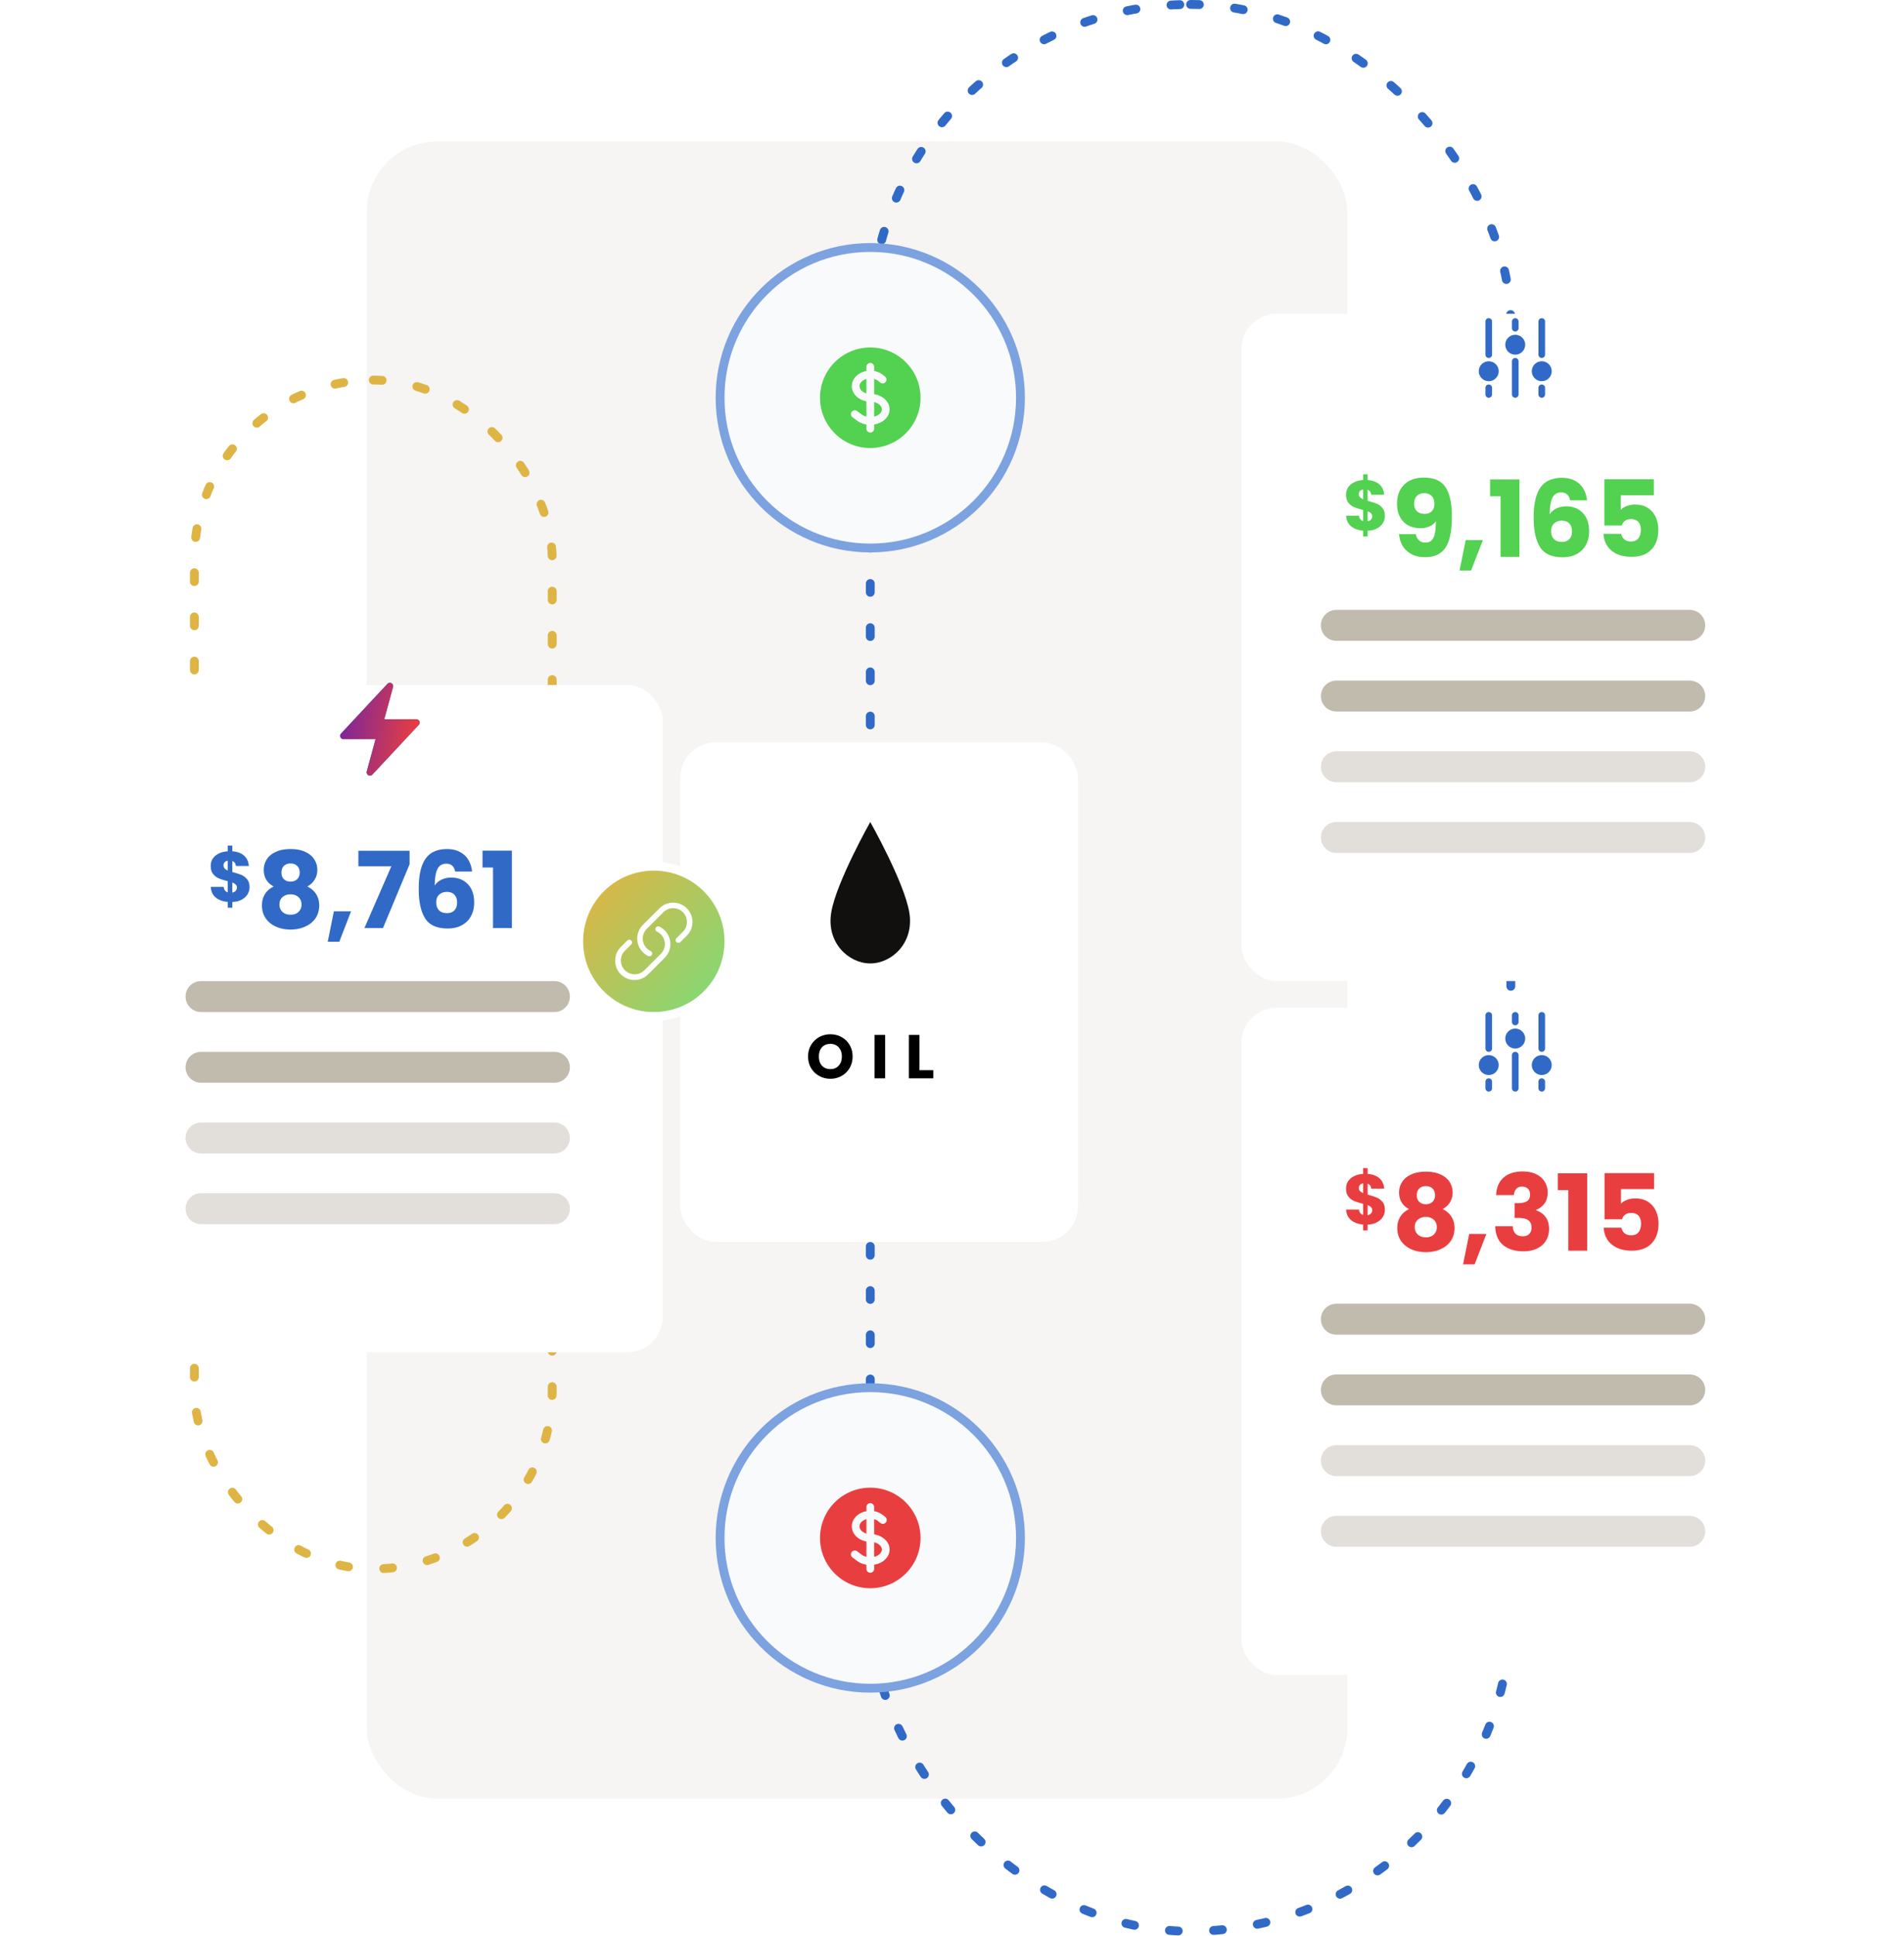 <svg xmlns="http://www.w3.org/2000/svg" width="431" height="438" fill="none"><rect width="221" height="374" x="83.5" y="32.5" fill="#F6F5F4" stroke="#F6F5F4" rx="15.5"/><rect width="145" height="436" x="197" y="1" stroke="#316AC6" stroke-dasharray="2 8" stroke-linecap="round" stroke-linejoin="round" stroke-width="2" rx="72.5"/><rect width="81" height="269" x="44" y="86" stroke="#DEB545" stroke-dasharray="2 8" stroke-linecap="round" stroke-linejoin="round" stroke-width="2" rx="40.5"/><g filter="url(#a)"><rect width="126" height="151" x="279" y="59" fill="#fff" rx="8"/></g><path fill="#53D151" d="M320.496 120.864c.24 1.264.976 1.896 2.208 1.896.848 0 1.448-.376 1.8-1.128.352-.752.528-1.976.528-3.672-.352.496-.832.88-1.44 1.152-.608.272-1.288.408-2.04.408-1.024 0-1.936-.208-2.736-.624-.8-.432-1.432-1.064-1.896-1.896-.448-.848-.672-1.872-.672-3.072 0-1.184.24-2.216.72-3.096a5.128 5.128 0 0 1 2.088-2.04c.912-.48 1.984-.72 3.216-.72 2.368 0 4.024.736 4.968 2.208.944 1.472 1.416 3.64 1.416 6.504 0 2.08-.192 3.8-.576 5.16-.368 1.344-1 2.368-1.896 3.072-.88.704-2.088 1.056-3.624 1.056-1.216 0-2.256-.24-3.12-.72-.848-.48-1.504-1.112-1.968-1.896a5.966 5.966 0 0 1-.768-2.592h3.792Zm1.992-4.584c.672 0 1.208-.2 1.608-.6.4-.416.6-.976.6-1.68 0-.768-.208-1.36-.624-1.776-.416-.416-.976-.624-1.68-.624s-1.264.216-1.68.648c-.4.416-.6.992-.6 1.728 0 .688.2 1.248.6 1.68.416.416 1.008.624 1.776.624Zm13.182 5.928-2.664 6.888h-2.616l1.392-6.888h3.888Zm1.634-9.912v-3.816h6.648V126h-4.272v-13.704h-2.376Zm18.12.912c-.128-.592-.352-1.032-.672-1.32-.32-.304-.776-.456-1.368-.456-.912 0-1.568.4-1.968 1.2-.4.784-.608 2.032-.624 3.744.352-.56.856-1 1.512-1.32a5.07 5.07 0 0 1 2.208-.48c1.568 0 2.824.496 3.768 1.488.96.992 1.44 2.376 1.44 4.152 0 1.168-.24 2.192-.72 3.072-.464.88-1.152 1.568-2.064 2.064-.896.496-1.96.744-3.192.744-2.464 0-4.176-.768-5.136-2.304-.96-1.552-1.44-3.776-1.44-6.672 0-3.04.504-5.296 1.512-6.768 1.024-1.488 2.656-2.232 4.896-2.232 1.2 0 2.208.24 3.024.72.832.464 1.456 1.08 1.872 1.848a6.18 6.18 0 0 1 .768 2.52h-3.816Zm-1.896 4.608c-.688 0-1.264.208-1.728.624-.448.4-.672.976-.672 1.728 0 .768.208 1.368.624 1.8.432.432 1.04.648 1.824.648.704 0 1.256-.208 1.656-.624.416-.432.624-1.016.624-1.752 0-.752-.2-1.344-.6-1.776-.4-.432-.976-.648-1.728-.648Zm20.849-5.76h-7.488v3.312c.32-.352.768-.64 1.344-.864a5.12 5.12 0 0 1 1.872-.336c1.2 0 2.192.272 2.976.816a4.776 4.776 0 0 1 1.752 2.112c.368.864.552 1.8.552 2.808 0 1.872-.528 3.36-1.584 4.464-1.056 1.088-2.544 1.632-4.464 1.632-1.28 0-2.392-.216-3.336-.648-.944-.448-1.672-1.064-2.184-1.848-.512-.784-.792-1.688-.84-2.712h4.008c.096.496.328.912.696 1.248.368.32.872.48 1.512.48.752 0 1.312-.24 1.68-.72.368-.48.552-1.12.552-1.92 0-.784-.192-1.384-.576-1.8-.384-.416-.944-.624-1.68-.624-.544 0-.992.136-1.344.408-.352.256-.584.6-.696 1.032h-3.96v-10.44h11.208v3.6Zm-60.889 4.68c0 .587-.155 1.131-.464 1.632-.299.491-.747.896-1.344 1.216-.587.309-1.285.48-2.096.512v1.296h-1.024v-1.312c-1.131-.096-2.043-.432-2.736-1.008-.693-.587-1.061-1.381-1.104-2.384h2.912c.064.64.373 1.051.928 1.232v-2.528c-.832-.213-1.499-.421-2-.624a3.338 3.338 0 0 1-1.296-.976c-.373-.448-.56-1.061-.56-1.84 0-.971.357-1.749 1.072-2.336.725-.587 1.653-.917 2.784-.992v-1.296h1.024v1.296c1.12.085 2.005.411 2.656.976.651.565 1.013 1.349 1.088 2.352H310.4c-.064-.576-.336-.949-.816-1.12v2.48c.885.245 1.568.464 2.048.656s.907.512 1.28.96c.384.437.576 1.04.576 1.808Zm-5.888-4.912c0 .267.08.491.24.672.171.181.411.341.72.48v-2.224c-.299.053-.533.171-.704.352-.171.171-.256.411-.256.72Zm1.984 6.144c.32-.053.571-.181.752-.384.192-.203.288-.453.288-.752a.882.882 0 0 0-.272-.672c-.171-.181-.427-.336-.768-.464v2.272Z"/><path fill="#316AC6" d="M337 81a.75.75 0 0 1-.75-.75v-7.5a.75.75 0 0 1 1.5 0v7.5a.75.75 0 0 1-.75.75Zm12 0a.75.75 0 0 1-.75-.75v-7.5a.75.75 0 0 1 1.5 0v7.5a.75.75 0 0 1-.75.75Zm-11.25 8.25v-1.5a.75.75 0 0 0-1.5 0v1.5a.75.75 0 0 0 1.5 0Zm12-1.5v1.5a.75.75 0 0 1-1.5 0v-1.5a.75.75 0 0 1 1.5 0Zm-6-13.5v-1.5a.75.75 0 0 0-1.5 0v1.5a.75.75 0 0 0 1.5 0ZM343 90a.75.75 0 0 1-.75-.75v-7.5a.75.75 0 0 1 1.5 0v7.5a.75.75 0 0 1-.75.75Zm-8.25-6a2.25 2.25 0 1 0 4.5 0 2.25 2.25 0 0 0-4.5 0Zm8.25-3.75a2.25 2.25 0 1 1 0-4.5 2.25 2.25 0 0 1 0 4.5Zm3.75 3.75a2.25 2.25 0 1 0 4.5 0 2.25 2.25 0 0 0-4.5 0Z"/><path stroke="#C1BBAE" stroke-linecap="round" stroke-width="7" d="M302.5 141.5h80m-80 16h80"/><path stroke="#E2DFDA" stroke-linecap="round" stroke-width="7" d="M302.5 173.5h80m-80 16h80"/><g filter="url(#b)"><rect width="126" height="151" x="22" y="143" fill="#fff" rx="8"/></g><path fill="#316AC6" d="M61.96 200.592c-1.504-.8-2.256-2.056-2.256-3.768 0-.864.224-1.648.672-2.352.448-.72 1.128-1.288 2.04-1.704.912-.432 2.032-.648 3.36-.648 1.328 0 2.44.216 3.336.648.912.416 1.592.984 2.04 1.704a4.29 4.29 0 0 1 .672 2.352c0 .864-.208 1.616-.624 2.256-.4.64-.944 1.144-1.632 1.512.864.416 1.528.992 1.992 1.728.464.72.696 1.568.696 2.544 0 1.136-.288 2.12-.864 2.952-.576.816-1.36 1.44-2.352 1.872-.976.432-2.064.648-3.264.648-1.2 0-2.296-.216-3.288-.648-.976-.432-1.752-1.056-2.328-1.872-.576-.832-.864-1.816-.864-2.952 0-.992.232-1.848.696-2.568.464-.736 1.12-1.304 1.968-1.704Zm5.88-3.144c0-.656-.192-1.16-.576-1.512-.368-.368-.864-.552-1.488-.552s-1.128.184-1.512.552c-.368.368-.552.88-.552 1.536 0 .624.192 1.12.576 1.488.384.352.88.528 1.488.528s1.104-.184 1.488-.552c.384-.368.576-.864.576-1.488Zm-2.064 4.92c-.752 0-1.36.208-1.824.624-.464.4-.696.96-.696 1.68 0 .672.224 1.224.672 1.656.464.432 1.08.648 1.848.648s1.368-.216 1.8-.648c.448-.432.672-.984.672-1.656 0-.704-.232-1.264-.696-1.68-.448-.416-1.04-.624-1.776-.624Zm13.69 3.84-2.663 6.888h-2.617l1.392-6.888h3.888Zm13.251-10.656L86.693 210h-4.2l6.096-13.992h-7.464v-3.504h11.592v3.048Zm10.324 1.656c-.128-.592-.352-1.032-.672-1.32-.32-.304-.776-.456-1.368-.456-.912 0-1.568.4-1.968 1.2-.4.784-.608 2.032-.624 3.744.352-.56.856-1 1.512-1.32a5.07 5.07 0 0 1 2.208-.48c1.568 0 2.824.496 3.768 1.488.96.992 1.44 2.376 1.44 4.152 0 1.168-.24 2.192-.72 3.072-.464.88-1.152 1.568-2.064 2.064-.896.496-1.96.744-3.192.744-2.464 0-4.176-.768-5.136-2.304-.96-1.552-1.44-3.776-1.44-6.672 0-3.04.504-5.296 1.512-6.768 1.024-1.488 2.656-2.232 4.896-2.232 1.2 0 2.208.24 3.024.72.832.464 1.456 1.08 1.872 1.848a6.18 6.18 0 0 1 .768 2.52h-3.816Zm-1.896 4.608c-.688 0-1.264.208-1.728.624-.448.4-.672.976-.672 1.728 0 .768.208 1.368.624 1.8.432.432 1.04.648 1.824.648.704 0 1.256-.208 1.656-.624.416-.432.624-1.016.624-1.752 0-.752-.2-1.344-.6-1.776-.4-.432-.976-.648-1.728-.648Zm8.081-5.52v-3.816h6.648V210h-4.272v-13.704h-2.376Zm-52.738 4.44a3.05 3.05 0 0 1-.464 1.632c-.299.491-.747.896-1.344 1.216-.587.309-1.285.48-2.096.512v1.296H51.56v-1.312c-1.13-.096-2.043-.432-2.736-1.008-.693-.587-1.061-1.381-1.104-2.384h2.912c.064.64.373 1.051.928 1.232v-2.528c-.832-.213-1.499-.421-2-.624a3.342 3.342 0 0 1-1.296-.976c-.373-.448-.56-1.061-.56-1.84 0-.971.357-1.749 1.072-2.336.725-.587 1.653-.917 2.784-.992v-1.296h1.024v1.296c1.12.085 2.005.411 2.656.976.65.565 1.013 1.349 1.088 2.352H53.4c-.064-.576-.336-.949-.816-1.12v2.48c.885.245 1.568.464 2.048.656s.907.512 1.28.96c.384.437.576 1.04.576 1.808Zm-5.888-4.912c0 .267.08.491.24.672.17.181.41.341.72.48v-2.224c-.299.053-.533.171-.704.352-.17.171-.256.411-.256.72Zm1.984 6.144c.32-.053.57-.181.752-.384.192-.203.288-.453.288-.752a.881.881 0 0 0-.272-.672c-.17-.181-.427-.336-.768-.464v2.272Z"/><path fill="#316AC6" fill-rule="evenodd" d="M88.615 154.595a.75.75 0 0 1 .359.852l-1.992 7.303h7.268a.75.75 0 0 1 .548 1.262l-10.5 11.25a.75.75 0 0 1-1.272-.709l1.992-7.303H77.75a.75.75 0 0 1-.548-1.262l10.5-11.25a.75.75 0 0 1 .913-.143Z" clip-rule="evenodd"/><path fill="url(#c)" fill-rule="evenodd" d="M88.615 154.595a.75.75 0 0 1 .359.852l-1.992 7.303h7.268a.75.75 0 0 1 .548 1.262l-10.5 11.25a.75.75 0 0 1-1.272-.709l1.992-7.303H77.75a.75.75 0 0 1-.548-1.262l10.5-11.25a.75.75 0 0 1 .913-.143Z" clip-rule="evenodd"/><path stroke="#C1BBAE" stroke-linecap="round" stroke-width="7" d="M45.5 225.5h80m-80 16h80"/><path stroke="#E2DFDA" stroke-linecap="round" stroke-width="7" d="M45.5 257.5h80m-80 16h80"/><g filter="url(#d)"><rect width="126" height="151" x="279" y="216" fill="#fff" rx="8"/></g><path fill="#E93E40" d="M318.96 273.592c-1.504-.8-2.256-2.056-2.256-3.768 0-.864.224-1.648.672-2.352.448-.72 1.128-1.288 2.04-1.704.912-.432 2.032-.648 3.36-.648 1.328 0 2.44.216 3.336.648.912.416 1.592.984 2.04 1.704a4.29 4.29 0 0 1 .672 2.352c0 .864-.208 1.616-.624 2.256-.4.64-.944 1.144-1.632 1.512.864.416 1.528.992 1.992 1.728.464.72.696 1.568.696 2.544 0 1.136-.288 2.12-.864 2.952-.576.816-1.36 1.44-2.352 1.872-.976.432-2.064.648-3.264.648-1.2 0-2.296-.216-3.288-.648-.976-.432-1.752-1.056-2.328-1.872-.576-.832-.864-1.816-.864-2.952 0-.992.232-1.848.696-2.568.464-.736 1.12-1.304 1.968-1.704Zm5.88-3.144c0-.656-.192-1.16-.576-1.512-.368-.368-.864-.552-1.488-.552s-1.128.184-1.512.552c-.368.368-.552.88-.552 1.536 0 .624.192 1.12.576 1.488.384.352.88.528 1.488.528s1.104-.184 1.488-.552c.384-.368.576-.864.576-1.488Zm-2.064 4.92c-.752 0-1.36.208-1.824.624-.464.4-.696.96-.696 1.68 0 .672.224 1.224.672 1.656.464.432 1.08.648 1.848.648s1.368-.216 1.8-.648c.448-.432.672-.984.672-1.656 0-.704-.232-1.264-.696-1.68-.448-.416-1.04-.624-1.776-.624Zm13.691 3.84-2.664 6.888h-2.616l1.392-6.888h3.888Zm2.21-8.784c.064-1.712.624-3.032 1.68-3.96 1.056-.928 2.488-1.392 4.296-1.392 1.2 0 2.224.208 3.072.624.864.416 1.512.984 1.944 1.704.448.72.672 1.528.672 2.424 0 1.056-.264 1.92-.792 2.592-.528.656-1.144 1.104-1.848 1.344v.096c.912.304 1.632.808 2.16 1.512.528.704.792 1.608.792 2.712 0 .992-.232 1.872-.696 2.64-.448.752-1.112 1.344-1.992 1.776-.864.432-1.896.648-3.096.648-1.92 0-3.456-.472-4.608-1.416-1.136-.944-1.736-2.368-1.8-4.272h3.984c.016.704.216 1.264.6 1.68.384.4.944.6 1.68.6.624 0 1.104-.176 1.44-.528.352-.368.528-.848.528-1.44 0-.768-.248-1.32-.744-1.656-.48-.352-1.256-.528-2.328-.528h-.768v-3.336h.768c.816 0 1.472-.136 1.968-.408.512-.288.768-.792.768-1.512 0-.576-.16-1.024-.48-1.344-.32-.32-.76-.48-1.32-.48-.608 0-1.064.184-1.368.552-.288.368-.456.824-.504 1.368h-4.008Zm13.955-1.128v-3.816h6.648V283h-4.272v-13.704h-2.376Zm21.792-.24h-7.488v3.312c.32-.352.768-.64 1.344-.864a5.12 5.12 0 0 1 1.872-.336c1.2 0 2.192.272 2.976.816a4.776 4.776 0 0 1 1.752 2.112c.368.864.552 1.8.552 2.808 0 1.872-.528 3.36-1.584 4.464-1.056 1.088-2.544 1.632-4.464 1.632-1.28 0-2.392-.216-3.336-.648-.944-.448-1.672-1.064-2.184-1.848-.512-.784-.792-1.688-.84-2.712h4.008c.096.496.328.912.696 1.248.368.32.872.48 1.512.48.752 0 1.312-.24 1.68-.72.368-.48.552-1.12.552-1.92 0-.784-.192-1.384-.576-1.8-.384-.416-.944-.624-1.68-.624-.544 0-.992.136-1.344.408-.352.256-.584.6-.696 1.032h-3.96v-10.44h11.208v3.6Zm-60.936 4.68c0 .587-.155 1.131-.464 1.632-.299.491-.747.896-1.344 1.216-.587.309-1.285.48-2.096.512v1.296h-1.024v-1.312c-1.131-.096-2.043-.432-2.736-1.008-.693-.587-1.061-1.381-1.104-2.384h2.912c.064.64.373 1.051.928 1.232v-2.528c-.832-.213-1.499-.421-2-.624a3.338 3.338 0 0 1-1.296-.976c-.373-.448-.56-1.061-.56-1.84 0-.971.357-1.749 1.072-2.336.725-.587 1.653-.917 2.784-.992v-1.296h1.024v1.296c1.12.085 2.005.411 2.656.976.651.565 1.013 1.349 1.088 2.352H310.4c-.064-.576-.336-.949-.816-1.12v2.48c.885.245 1.568.464 2.048.656s.907.512 1.28.96c.384.437.576 1.04.576 1.808Zm-5.888-4.912c0 .267.08.491.24.672.171.181.411.341.72.48v-2.224c-.299.053-.533.171-.704.352-.171.171-.256.411-.256.72Zm1.984 6.144c.32-.053.571-.181.752-.384.192-.203.288-.453.288-.752a.882.882 0 0 0-.272-.672c-.171-.181-.427-.336-.768-.464v2.272Z"/><path fill="#316AC6" d="M337 238a.75.75 0 0 1-.75-.75v-7.5a.75.75 0 0 1 1.5 0v7.5a.75.75 0 0 1-.75.75Zm12 0a.75.75 0 0 1-.75-.75v-7.5a.75.75 0 0 1 1.5 0v7.5a.75.75 0 0 1-.75.75Zm-11.25 8.25v-1.5a.75.75 0 0 0-1.5 0v1.5a.75.75 0 0 0 1.5 0Zm12-1.5v1.5a.75.75 0 0 1-1.5 0v-1.5a.75.75 0 0 1 1.5 0Zm-6-13.5v-1.5a.75.75 0 0 0-1.5 0v1.5a.75.75 0 0 0 1.5 0ZM343 247a.75.75 0 0 1-.75-.75v-7.5a.75.75 0 0 1 1.5 0v7.5a.75.75 0 0 1-.75.75Zm-8.25-6a2.25 2.25 0 1 0 4.5 0 2.25 2.25 0 0 0-4.5 0Zm8.25-3.75a2.25 2.25 0 1 1 0-4.5 2.25 2.25 0 0 1 0 4.5Zm3.75 3.75a2.25 2.25 0 1 0 4.5 0 2.25 2.25 0 0 0-4.5 0Z"/><path stroke="#C1BBAE" stroke-linecap="round" stroke-width="7" d="M302.5 298.5h80m-80 16h80"/><path stroke="#E2DFDA" stroke-linecap="round" stroke-width="7" d="M302.5 330.5h80m-80 16h80"/><circle cx="197" cy="90" r="34" fill="#F9FAFB" stroke="#7CA2DF" stroke-width="2"/><path fill="#53D151" d="M195.208 86.204a2.63 2.63 0 0 1 .917-.46v3.261a2.62 2.62 0 0 1-.917-.459c-.46-.365-.638-.794-.638-1.171s.178-.806.638-1.171Zm2.667 8.068v-3.294c.405.099.774.265 1.075.49.497.374.675.801.675 1.157s-.178.783-.675 1.156a2.96 2.96 0 0 1-1.075.49Z"/><path fill="#53D151" fill-rule="evenodd" d="M197 78.625c-6.282 0-11.375 5.093-11.375 11.375s5.093 11.375 11.375 11.375S208.375 96.282 208.375 90 203.282 78.625 197 78.625Zm.875 4.375a.875.875 0 0 0-1.75 0v.952a4.476 4.476 0 0 0-2.006.882c-.831.66-1.299 1.574-1.299 2.541 0 .967.468 1.881 1.299 2.541a4.471 4.471 0 0 0 2.006.882v3.474a2.962 2.962 0 0 1-1.075-.49l-1.025-.77a.875.875 0 1 0-1.05 1.4l1.025.77c.622.466 1.364.751 2.125.873V97a.875.875 0 0 0 1.75 0v-.945c.761-.122 1.503-.407 2.125-.874.869-.652 1.375-1.568 1.375-2.556s-.506-1.904-1.375-2.556c-.622-.467-1.364-.752-2.125-.874v-3.45c.337.095.652.248.917.459l.484.385a.876.876 0 0 0 1.089-1.37l-.484-.385a4.478 4.478 0 0 0-2.006-.882V83Z" clip-rule="evenodd"/><circle cx="197" cy="348" r="34" fill="#F9FAFB" stroke="#7CA2DF" stroke-width="2"/><path fill="#E93E40" d="M195.208 344.204c.265-.211.579-.364.917-.459v3.26a2.611 2.611 0 0 1-.917-.459c-.46-.365-.638-.794-.638-1.171s.178-.806.638-1.171Zm2.667 8.068v-3.294a2.96 2.96 0 0 1 1.075.491c.497.373.675.8.675 1.156 0 .356-.178.783-.675 1.156a2.96 2.96 0 0 1-1.075.491Z"/><path fill="#E93E40" fill-rule="evenodd" d="M197 336.625c-6.282 0-11.375 5.093-11.375 11.375s5.093 11.375 11.375 11.375 11.375-5.093 11.375-11.375-5.093-11.375-11.375-11.375Zm.875 4.375a.875.875 0 0 0-1.75 0v.952a4.465 4.465 0 0 0-2.006.882c-.831.66-1.299 1.574-1.299 2.541 0 .967.468 1.881 1.299 2.541a4.462 4.462 0 0 0 2.006.882v3.474a2.978 2.978 0 0 1-1.075-.491l-1.025-.769a.875.875 0 1 0-1.05 1.4l1.025.769c.622.467 1.364.752 2.125.874V355a.875.875 0 0 0 1.75 0v-.945c.761-.122 1.503-.407 2.125-.874.869-.652 1.375-1.568 1.375-2.556s-.506-1.904-1.375-2.556c-.622-.467-1.364-.752-2.125-.874v-3.45c.337.095.652.248.917.459l.484.384a.876.876 0 1 0 1.089-1.37l-.484-.384a4.465 4.465 0 0 0-2.006-.882V341Z" clip-rule="evenodd"/><g filter="url(#e)"><rect width="90" height="113" x="152" y="156" fill="#fff" rx="8"/></g><path fill="#11100E" d="M205.838 206.48c1.141 6.851-3.957 11.52-8.838 11.52-4.881 0-9.979-4.669-8.838-11.52C189.302 199.63 197 186 197 186s7.698 13.63 8.838 20.48Z"/><path fill="#000" d="M187.973 244.098a5.17 5.17 0 0 1-2.548-.644 4.889 4.889 0 0 1-1.834-1.792c-.448-.775-.672-1.643-.672-2.604 0-.961.224-1.825.672-2.59a4.889 4.889 0 0 1 1.834-1.792 5.17 5.17 0 0 1 2.548-.644c.924 0 1.768.215 2.534.644a4.672 4.672 0 0 1 1.82 1.792c.448.765.672 1.629.672 2.59 0 .961-.224 1.829-.672 2.604a4.795 4.795 0 0 1-1.82 1.792 5.096 5.096 0 0 1-2.534.644Zm0-2.184c.784 0 1.409-.261 1.876-.784.476-.523.714-1.213.714-2.072 0-.868-.238-1.559-.714-2.072-.467-.523-1.092-.784-1.876-.784-.794 0-1.428.257-1.904.77-.467.513-.7 1.209-.7 2.086 0 .868.233 1.563.7 2.086.476.513 1.11.77 1.904.77Zm12.392-7.742V244h-2.394v-9.828h2.394Zm7.768 7.98h3.136V244h-5.53v-9.828h2.394v7.98Z"/><circle cx="148" cy="213" r="17" fill="#316AC6"/><circle cx="148" cy="213" r="17" fill="url(#f)"/><circle cx="148" cy="213" r="17" stroke="#fff" stroke-width="2"/><path fill="#fff" fill-rule="evenodd" d="M154.585 206.415a3.126 3.126 0 0 0-4.42 0l-3.75 3.75a3.126 3.126 0 0 0 .863 5.031.624.624 0 0 1-.539 1.128 4.377 4.377 0 0 1-1.208-7.043l3.75-3.75a4.377 4.377 0 0 1 6.188 0 4.377 4.377 0 0 1 0 6.188l-1.465 1.464a.624.624 0 1 1-.883-.884l1.464-1.464a3.126 3.126 0 0 0 0-4.42Zm-6.157 3.556a.625.625 0 0 1 .833-.295 4.377 4.377 0 0 1 1.208 7.043l-3.75 3.75a4.377 4.377 0 0 1-6.188 0 4.377 4.377 0 0 1 0-6.188l1.465-1.464a.624.624 0 1 1 .883.884l-1.464 1.464a3.126 3.126 0 0 0 4.42 4.42l3.75-3.75a3.126 3.126 0 0 0-.863-5.031.624.624 0 0 1-.294-.833Z" clip-rule="evenodd"/><defs><filter id="a" width="174" height="199" x="257" y="43" color-interpolation-filters="sRGB" filterUnits="userSpaceOnUse"><feFlood flood-opacity="0" result="BackgroundImageFix"/><feColorMatrix in="SourceAlpha" result="hardAlpha" values="0 0 0 0 0 0 0 0 0 0 0 0 0 0 0 0 0 0 127 0"/><feOffset dx="2" dy="8"/><feGaussianBlur stdDeviation="12"/><feColorMatrix values="0 0 0 0 0 0 0 0 0 0 0 0 0 0 0 0 0 0 0.18 0"/><feBlend in2="BackgroundImageFix" result="effect1_dropShadow_123_812"/><feColorMatrix in="SourceAlpha" result="hardAlpha" values="0 0 0 0 0 0 0 0 0 0 0 0 0 0 0 0 0 0 127 0"/><feOffset dy="4"/><feGaussianBlur stdDeviation="2"/><feComposite in2="hardAlpha" operator="out"/><feColorMatrix values="0 0 0 0 0 0 0 0 0 0 0 0 0 0 0 0 0 0 0.1 0"/><feBlend in2="effect1_dropShadow_123_812" result="effect2_dropShadow_123_812"/><feBlend in="SourceGraphic" in2="effect2_dropShadow_123_812" result="shape"/></filter><filter id="b" width="174" height="199" x="0" y="127" color-interpolation-filters="sRGB" filterUnits="userSpaceOnUse"><feFlood flood-opacity="0" result="BackgroundImageFix"/><feColorMatrix in="SourceAlpha" result="hardAlpha" values="0 0 0 0 0 0 0 0 0 0 0 0 0 0 0 0 0 0 127 0"/><feOffset dx="2" dy="8"/><feGaussianBlur stdDeviation="12"/><feColorMatrix values="0 0 0 0 0 0 0 0 0 0 0 0 0 0 0 0 0 0 0.18 0"/><feBlend in2="BackgroundImageFix" result="effect1_dropShadow_123_812"/><feColorMatrix in="SourceAlpha" result="hardAlpha" values="0 0 0 0 0 0 0 0 0 0 0 0 0 0 0 0 0 0 127 0"/><feOffset dy="4"/><feGaussianBlur stdDeviation="2"/><feComposite in2="hardAlpha" operator="out"/><feColorMatrix values="0 0 0 0 0 0 0 0 0 0 0 0 0 0 0 0 0 0 0.1 0"/><feBlend in2="effect1_dropShadow_123_812" result="effect2_dropShadow_123_812"/><feBlend in="SourceGraphic" in2="effect2_dropShadow_123_812" result="shape"/></filter><filter id="d" width="174" height="199" x="257" y="200" color-interpolation-filters="sRGB" filterUnits="userSpaceOnUse"><feFlood flood-opacity="0" result="BackgroundImageFix"/><feColorMatrix in="SourceAlpha" result="hardAlpha" values="0 0 0 0 0 0 0 0 0 0 0 0 0 0 0 0 0 0 127 0"/><feOffset dx="2" dy="8"/><feGaussianBlur stdDeviation="12"/><feColorMatrix values="0 0 0 0 0 0 0 0 0 0 0 0 0 0 0 0 0 0 0.18 0"/><feBlend in2="BackgroundImageFix" result="effect1_dropShadow_123_812"/><feColorMatrix in="SourceAlpha" result="hardAlpha" values="0 0 0 0 0 0 0 0 0 0 0 0 0 0 0 0 0 0 127 0"/><feOffset dy="4"/><feGaussianBlur stdDeviation="2"/><feComposite in2="hardAlpha" operator="out"/><feColorMatrix values="0 0 0 0 0 0 0 0 0 0 0 0 0 0 0 0 0 0 0.1 0"/><feBlend in2="effect1_dropShadow_123_812" result="effect2_dropShadow_123_812"/><feBlend in="SourceGraphic" in2="effect2_dropShadow_123_812" result="shape"/></filter><filter id="e" width="138" height="161" x="130" y="140" color-interpolation-filters="sRGB" filterUnits="userSpaceOnUse"><feFlood flood-opacity="0" result="BackgroundImageFix"/><feColorMatrix in="SourceAlpha" result="hardAlpha" values="0 0 0 0 0 0 0 0 0 0 0 0 0 0 0 0 0 0 127 0"/><feOffset dx="2" dy="8"/><feGaussianBlur stdDeviation="12"/><feColorMatrix values="0 0 0 0 0 0 0 0 0 0 0 0 0 0 0 0 0 0 0.18 0"/><feBlend in2="BackgroundImageFix" result="effect1_dropShadow_123_812"/><feColorMatrix in="SourceAlpha" result="hardAlpha" values="0 0 0 0 0 0 0 0 0 0 0 0 0 0 0 0 0 0 127 0"/><feOffset dy="4"/><feGaussianBlur stdDeviation="2"/><feComposite in2="hardAlpha" operator="out"/><feColorMatrix values="0 0 0 0 0 0 0 0 0 0 0 0 0 0 0 0 0 0 0.1 0"/><feBlend in2="effect1_dropShadow_123_812" result="effect2_dropShadow_123_812"/><feBlend in="SourceGraphic" in2="effect2_dropShadow_123_812" result="shape"/></filter><linearGradient id="c" x1="95" x2="77" y1="163.5" y2="160.5" gradientUnits="userSpaceOnUse"><stop stop-color="#E93E40"/><stop offset="1" stop-color="#78269C"/></linearGradient><linearGradient id="f" x1="164" x2="132.001" y1="229" y2="201.499" gradientUnits="userSpaceOnUse"><stop stop-color="#7BDC7A"/><stop offset="1" stop-color="#DEB545"/></linearGradient></defs></svg>
